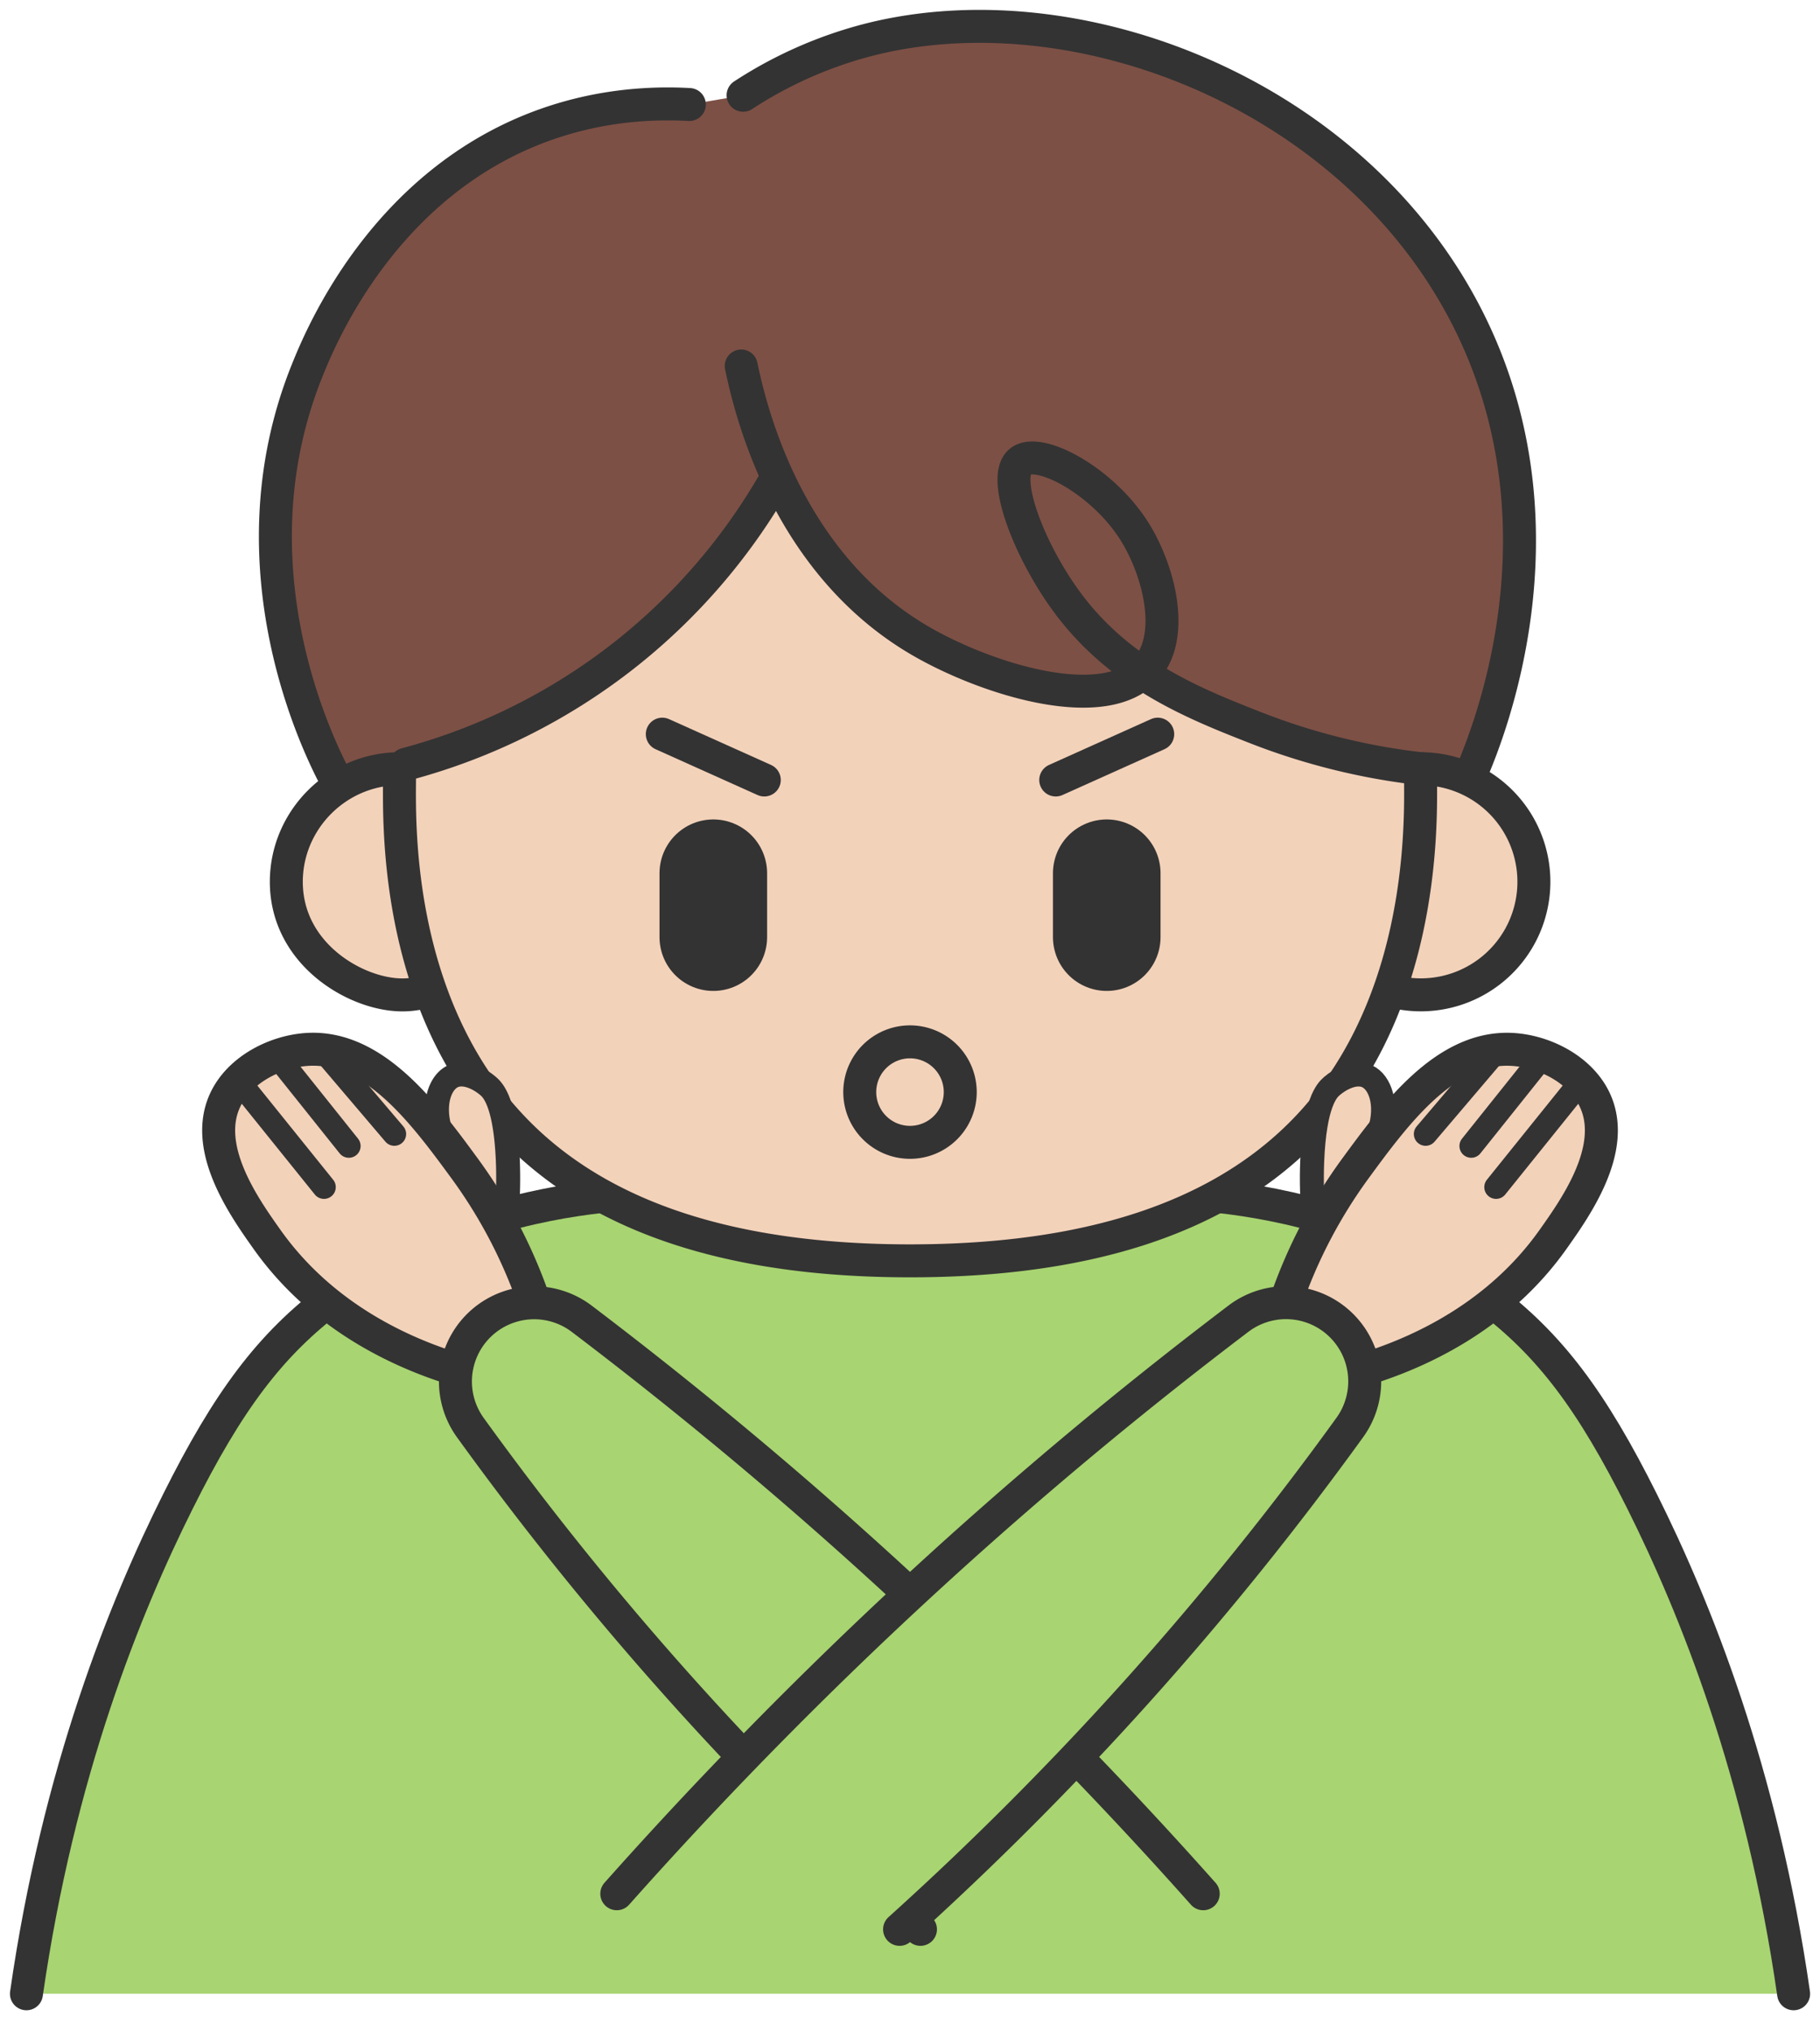 <svg xmlns="http://www.w3.org/2000/svg" width="69" height="77" fill="none" viewBox="0 0 69 77">
  <path fill="#A8D471" d="M1 75.591c1.21-8.417 3.744-14.66 5.736-18.652 1.91-3.831 3.512-5.966 5.886-7.744 3.723-2.785 7.838-3.569 10.155-3.83h23.444c2.317.261 6.432 1.045 10.155 3.83 2.374 1.776 3.975 3.913 5.886 7.744 1.992 3.992 4.525 10.235 5.736 18.652"/>
  <path fill="#F3D2BA" d="M53.856 29.566c.01 1.742.16 8.988-4.764 13.662-3 2.848-7.65 4.576-14.59 4.576-6.939 0-11.59-1.728-14.59-4.577-4.931-4.68-4.777-11.857-4.764-13.661 2.19-8.613 9.646-14.81 18.221-15.292 9.353-.526 18.059 5.857 20.491 15.292h-.004Z"/>
  <path fill="#F3D2BA" d="M15.977 37.638c-.23.053-.513.093-.835.081-1.732-.06-4.287-1.586-4.287-4.286 0-2.351 1.936-4.287 4.287-4.287l.835 8.493v-.001Zm37.881-8.493a4.287 4.287 0 1 1-.806 8.496l.806-8.498v.002Z"/>
  <path fill="#7D5045" d="M55.996 12.817C51.943 3.819 41.088-.56 32.95 1.506a15.99 15.99 0 0 0-4.777 2.108l-2.038.35c-1.27-.07-3.262-.02-5.48.773-6.12 2.19-8.518 8.104-8.994 9.275-3.048 7.512.508 14.478 1.081 15.556l2.643-.589c1.9-.504 5.078-1.61 8.293-4.14a22.979 22.979 0 0 0 5.665-6.542l-.478-1.704c.883 2.46 2.613 5.7 5.985 7.679 2.43 1.427 6.75 2.808 8.463 1.243 1.438.952 2.96 1.554 4.29 2.075a24.894 24.894 0 0 0 6.258 1.554l1.962.08c.664-1.573 3.56-8.893.176-16.405l-.002-.002Z"/>
  <path stroke="#333" stroke-linecap="round" stroke-linejoin="round" stroke-width="1.25" d="M46.222 45.366c2.317.262 6.433 1.046 10.156 3.831 2.373 1.776 3.975 3.913 5.886 7.744 1.992 3.992 4.525 10.235 5.736 18.652M22.78 45.366c-2.318.262-6.433 1.045-10.156 3.831-2.374 1.776-3.975 3.913-5.886 7.744-1.993 3.992-4.526 10.235-5.736 18.652"/>
  <path stroke="#333" stroke-linecap="round" stroke-linejoin="round" stroke-width="1.25" d="M53.856 29.566c.01 1.742.16 8.988-4.765 13.662-3 2.848-7.65 4.576-14.59 4.576-6.938 0-11.59-1.728-14.59-4.576-4.93-4.681-4.777-11.858-4.764-13.662m12.955-15.69c.395 1.91 1.816 7.498 6.745 10.394 2.52 1.48 7.072 2.91 8.643 1.059 1.084-1.28.427-3.75-.491-5.2-1.218-1.922-3.636-3.202-4.324-2.627-.735.613.381 3.472 1.844 5.415 2.02 2.687 4.827 3.787 7.083 4.673a24.894 24.894 0 0 0 6.258 1.555"/>
  <path stroke="#333" stroke-linecap="round" stroke-linejoin="round" stroke-width="1.25" d="M29.34 18.295a22.918 22.918 0 0 1-5.665 6.542 22.944 22.944 0 0 1-8.292 4.14m.594 8.661c-.23.053-.513.093-.835.081-1.732-.06-4.287-1.586-4.287-4.286 0-2.351 1.936-4.287 4.287-4.287m38.716-.001a4.287 4.287 0 1 1-.806 8.496M28.172 3.612a15.989 15.989 0 0 1 4.778-2.108c8.136-2.065 18.993 2.313 23.046 11.313 3.384 7.512.49 14.834-.176 16.405m-43.079.344c-.573-1.078-4.129-8.042-1.081-15.556.474-1.17 2.873-7.085 8.994-9.275 2.218-.793 4.21-.842 5.48-.772M34.5 43.311a1.905 1.905 0 1 0 0-3.81 1.905 1.905 0 0 0 0 3.81Z"/>
  <path stroke="#333" stroke-linecap="round" stroke-linejoin="round" stroke-width="4.079" d="M41.959 33.108v2.423"/>
  <path stroke="#333" stroke-linecap="round" stroke-linejoin="round" stroke-width="1.25" d="m40.025 29.573 3.867-1.738"/>
  <path stroke="#333" stroke-linecap="round" stroke-linejoin="round" stroke-width="4.079" d="M27.043 33.108v2.423"/>
  <path stroke="#333" stroke-linecap="round" stroke-linejoin="round" stroke-width="1.25" d="m28.976 29.573-3.867-1.738"/>
  <path fill="#A8D471" d="M45.617 71.8a165.1 165.1 0 0 0-16.123-15.81 164.934 164.934 0 0 0-7.434-5.986 2.985 2.985 0 0 0-4.228 4.123A120.767 120.767 0 0 0 34.896 73.15"/>
  <path fill="#F3D2BA" d="m19.102 46.681.038.059a16.67 16.67 0 0 0 .116-2.702c-.088-2.214-.558-2.696-.735-2.85-.309-.271-.888-.59-1.343-.383-.512.231-.791 1.09-.48 2.074l.772 1.22c-1.48-2.015-3.334-4.431-5.766-4.315-1.211.057-2.606.744-3.16 1.913-.869 1.838.72 4.079 1.583 5.295 2.04 2.877 4.937 4.192 6.743 4.797l3.336-2.578c-.248-.703-.6-1.573-1.102-2.532l-.002.002Z"/>
  <path stroke="#333" stroke-linecap="round" stroke-linejoin="round" stroke-width="1.25" d="M45.617 71.8a165.1 165.1 0 0 0-16.123-15.81 164.934 164.934 0 0 0-7.434-5.986 2.985 2.985 0 0 0-4.228 4.123A120.767 120.767 0 0 0 34.896 73.15"/>
  <path stroke="#333" stroke-linecap="round" stroke-linejoin="round" stroke-width="1.25" d="M16.869 51.79c-1.807-.604-4.704-1.92-6.744-4.796-.863-1.218-2.452-3.457-1.583-5.296.553-1.17 1.95-1.855 3.16-1.913 2.516-.119 4.413 2.47 5.918 4.522a19.029 19.029 0 0 1 2.586 4.907"/>
  <path stroke="#333" stroke-linecap="round" stroke-linejoin="round" stroke-width=".893" d="M9.32 41.328c.987 1.228 1.974 2.454 2.963 3.681m-1.534-4.658 2.476 3.099m-1.114-3.792 2.84 3.338"/>
  <path stroke="#333" stroke-linecap="round" stroke-linejoin="round" stroke-width=".909" d="M16.696 42.878c-.31-.983-.03-1.842.48-2.074.455-.206 1.034.112 1.343.384.177.155.647.635.735 2.85a16.67 16.67 0 0 1-.116 2.702"/>
  <path fill="#A8D471" d="M23.384 71.8a165.09 165.09 0 0 1 16.123-15.81c2.517-2.15 5.002-4.14 7.435-5.986a2.984 2.984 0 0 1 4.228 4.123A121.125 121.125 0 0 1 34.105 73.15"/>
  <path fill="#F3D2BA" d="M60.46 41.696c-.553-1.17-1.95-1.855-3.16-1.912-2.432-.116-4.286 2.3-5.766 4.315l.772-1.22c.31-.983.03-1.843-.48-2.074-.456-.207-1.034.111-1.344.383-.176.155-.647.636-.734 2.85-.026.656-.023 1.584.116 2.702l.038-.059a18.917 18.917 0 0 0-1.103 2.531l3.336 2.579c1.806-.605 4.704-1.92 6.744-4.797.863-1.218 2.451-3.457 1.582-5.296l-.002-.002Z"/>
  <path stroke="#333" stroke-linecap="round" stroke-linejoin="round" stroke-width="1.25" d="M23.384 71.8a165.078 165.078 0 0 1 16.123-15.81c2.517-2.15 5.002-4.14 7.435-5.986a2.984 2.984 0 0 1 4.228 4.123A121.125 121.125 0 0 1 34.105 73.15"/>
  <path stroke="#333" stroke-linecap="round" stroke-linejoin="round" stroke-width="1.25" d="M52.133 51.791c1.807-.605 4.704-1.92 6.744-4.797.863-1.218 2.451-3.457 1.582-5.296-.552-1.17-1.948-1.855-3.159-1.912-2.516-.12-4.413 2.468-5.918 4.521a19.026 19.026 0 0 0-2.586 4.907"/>
  <path stroke="#333" stroke-linecap="round" stroke-linejoin="round" stroke-width=".893" d="M59.681 41.328c-.986 1.228-1.973 2.454-2.962 3.681m1.534-4.658c-.826 1.032-1.651 2.066-2.476 3.099m1.111-3.792-2.84 3.338"/>
  <path stroke="#333" stroke-linecap="round" stroke-linejoin="round" stroke-width=".909" d="M52.306 42.878c.31-.983.03-1.842-.48-2.074-.455-.206-1.034.112-1.343.384-.177.155-.647.635-.735 2.85-.026.656-.023 1.584.116 2.702"/>
</svg>
